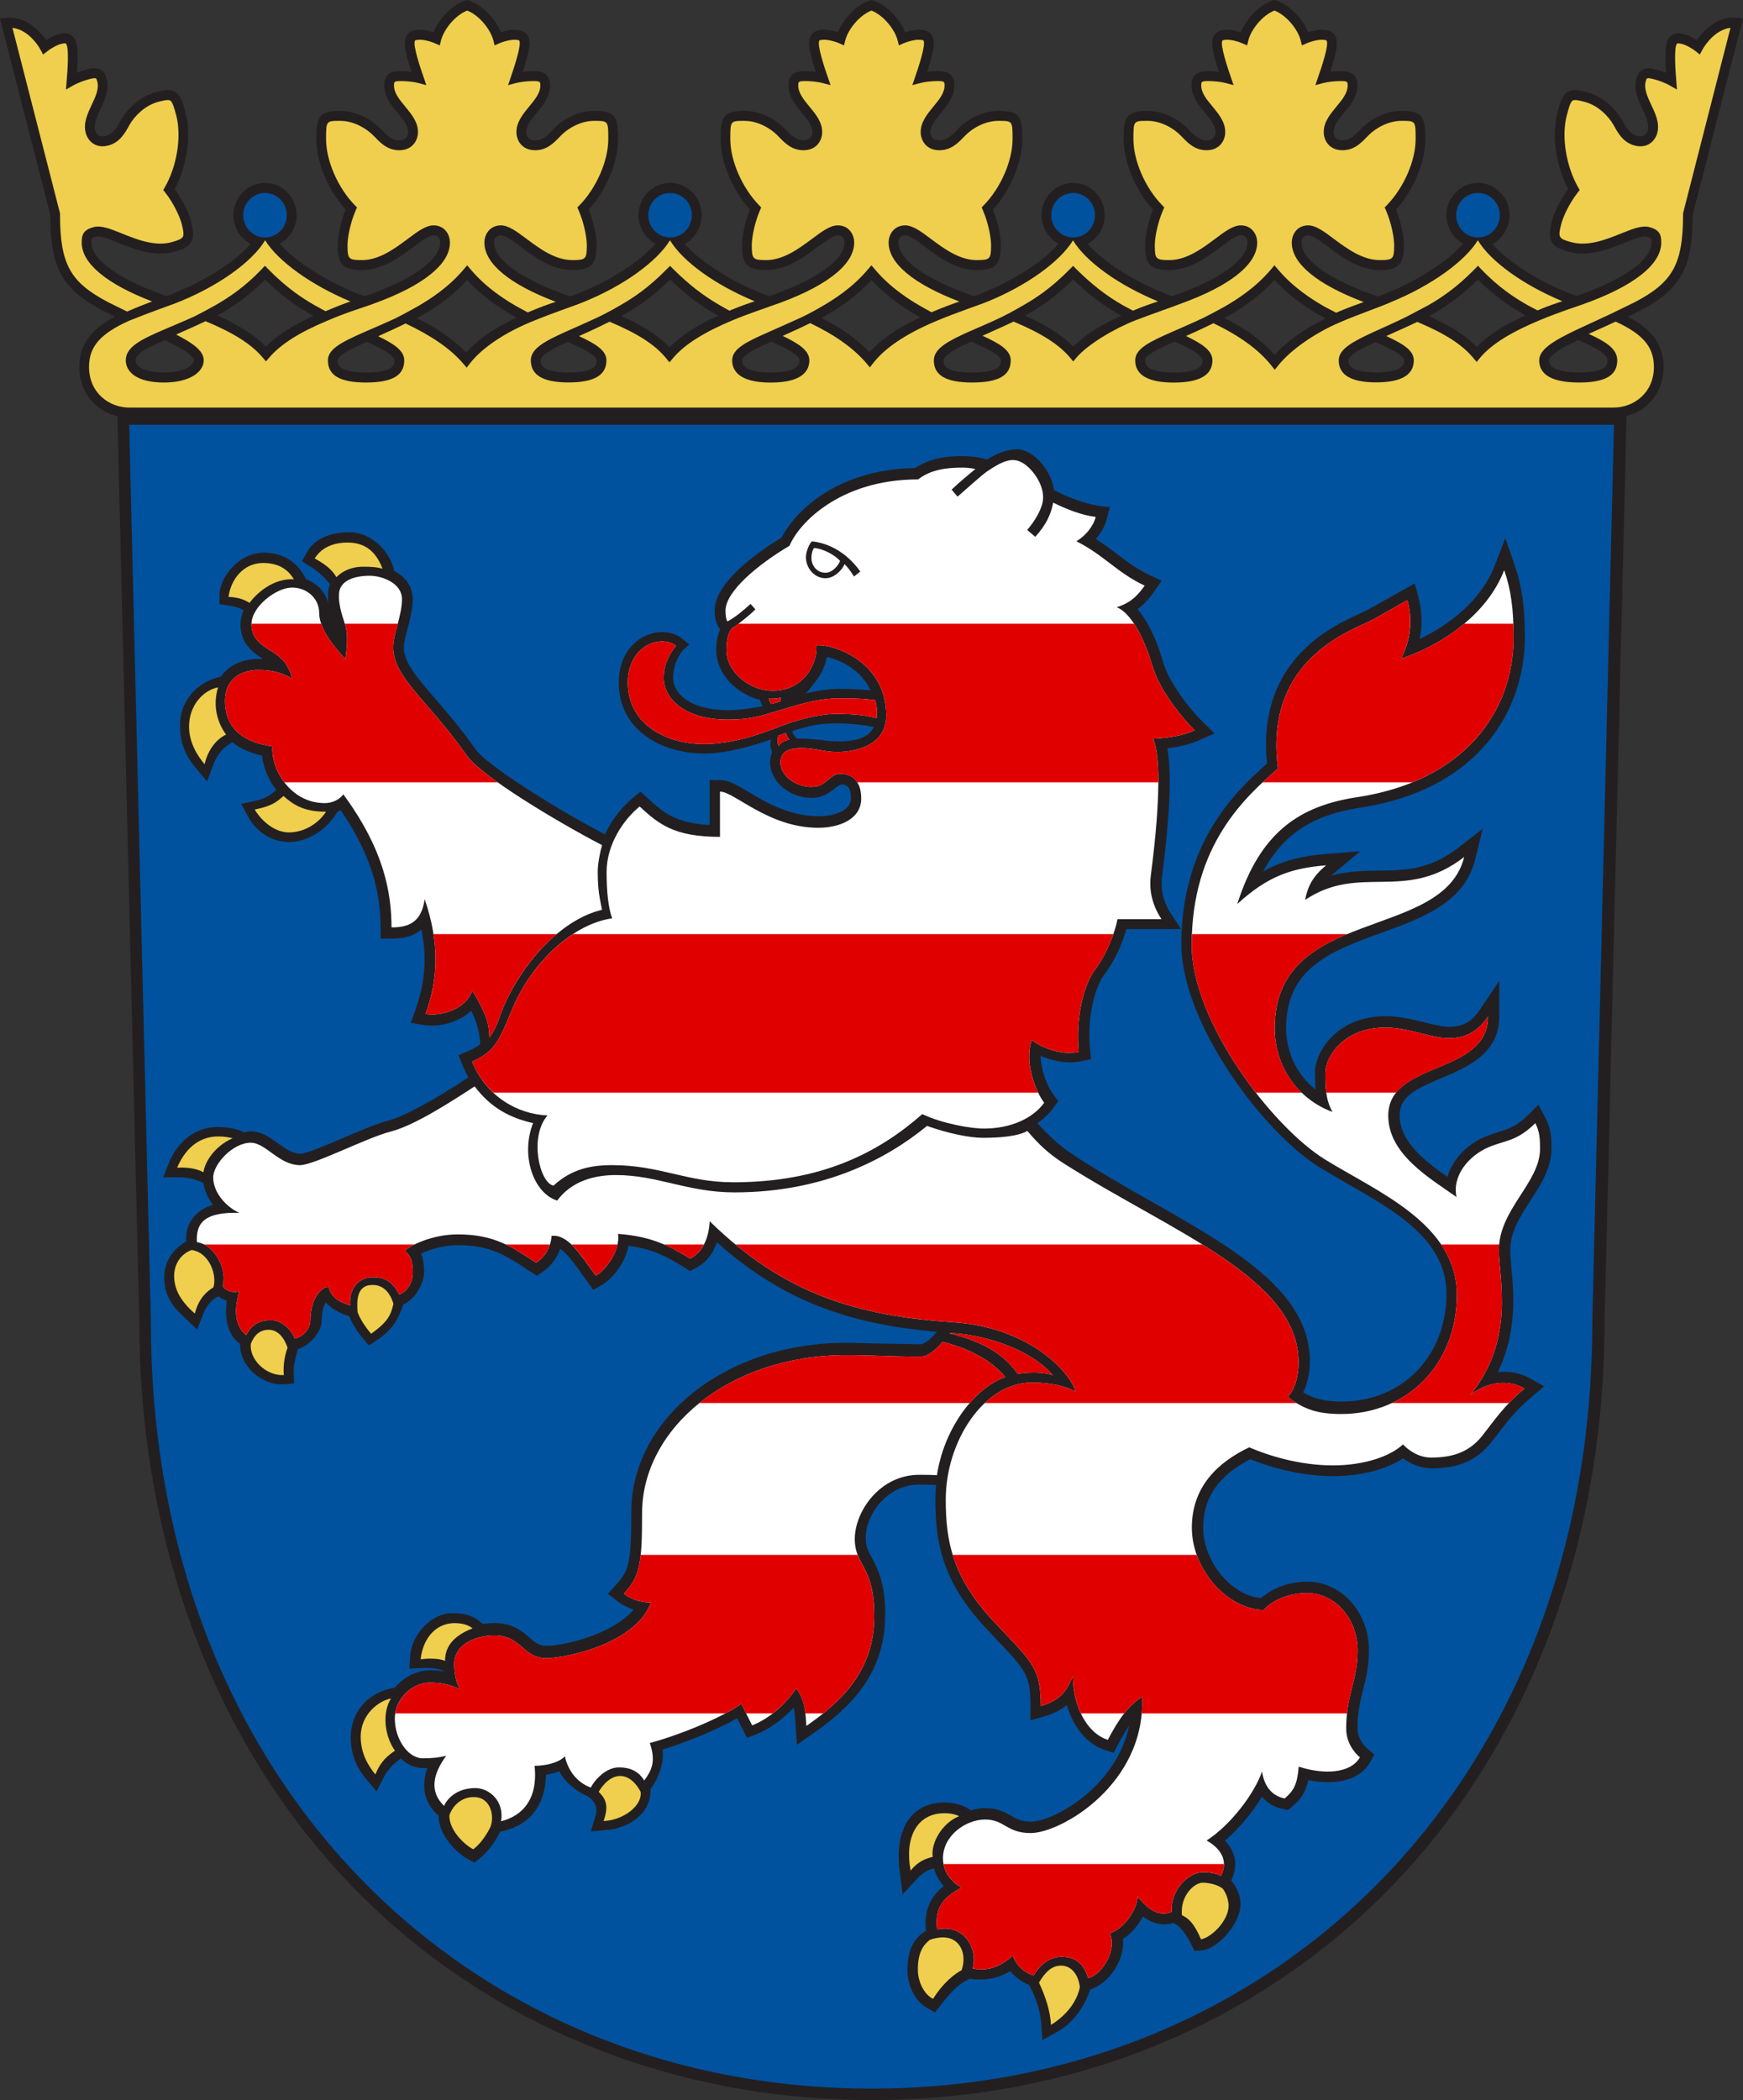 <?xml version="1.0" encoding="iso-8859-1"?>
<!DOCTYPE svg PUBLIC "-//W3C//DTD SVG 1.0//EN"    "http://www.w3.org/TR/2001/REC-SVG-20010904/DTD/svg10.dtd">
<svg  xmlns="http://www.w3.org/2000/svg"
	 width="428.48" height="516.076" viewBox="0 0 428.48 516.076"
	 overflow="visible" enable-background="new 0 0 428.48 516.076" xml:space="preserve">
	<rect x="0" y="0" width="428.48" height="516.076" fill="#333333" stroke="none"/>
	<g id="Ebene_1">
		<g>
			<path fill="#231F20" d="M40.54,83.561c2.253,1.083,7.137,3.535,7.137,4.999
				c0,0.935-1.842,2.975-7.403,2.975c-4.808,0-6.963-1.486-6.963-2.975
				C33.311,86.897,36.536,85.305,40.54,83.561 M54.098,77.158
				c3.171-1.819,6.937-4.302,11.055-8.43c4.356,4.268,8.02,6.694,11.041,8.43
				c0,0,0.382,0.21,0.864,0.484c-5.274,2.39-8.985,4.794-11.672,7.534
				c-2.71-2.779-6.505-5.214-11.948-7.666
				C53.642,77.396,54.098,77.158,54.098,77.158z M90.183,84
				c2.638,1.204,6.803,3.193,6.803,4.559c0,0.887,0,2.989-6.993,2.989
				c-6.98,0-6.98-2.102-6.98-2.989C83.013,87.225,87.149,85.335,90.183,84z
				 M103.79,77.451c2.992-1.71,7.242-4.469,11.054-8.65
				c3.808,4.181,8.077,6.94,11.041,8.65c0,0,0.492,0.274,1.098,0.605
				c-5.603,2.65-9.589,5.429-12.375,8.583c-2.893-3.028-6.965-5.866-12.137-8.466
				C103.085,77.84,103.79,77.451,103.79,77.451z M139.516,84
				c3.035,1.335,7.173,3.224,7.173,4.559c0,0.812,0,2.975-6.895,2.975
				c-6.887,0-6.887-2.164-6.887-2.975C132.907,87.096,136.822,85.232,139.516,84z
				 M153.679,77.158c3.025-1.735,6.703-4.162,11.071-8.447
				c3.708,3.577,7.068,6.16,11.021,8.447c0,0,0.355,0.179,0.778,0.417
				c-5.439,2.474-9.234,4.937-11.945,7.777c-2.642-2.807-6.41-5.253-11.845-7.696
				C153.123,77.451,153.679,77.158,153.679,77.158z M189.677,83.953
				c2.796,1.279,6.905,3.23,6.905,4.607c0,2.479-3.872,2.989-7.101,2.989
				c-3.239,0-7.078-0.509-7.078-2.989C182.403,87.21,186.433,85.366,189.677,83.953z
				 M203.179,77.451c2.978-1.71,7.248-4.469,11.058-8.65
				c3.809,4.17,8.075,6.94,11.036,8.65c0,0,0.431,0.229,0.968,0.515
				c-5.642,2.665-9.688,5.46-12.489,8.598c-2.919-3.092-6.864-5.911-11.802-8.452
				C202.526,77.818,203.179,77.451,203.179,77.451z M238.745,83.941
				c3.247,1.425,7.327,3.269,7.327,4.618c0,0.985,0,2.989-7.047,2.989
				s-7.047-2.004-7.047-2.989C231.979,87.082,235.991,85.19,238.745,83.941z
				 M252.767,77.158c3.018-1.735,6.678-4.162,11.05-8.447
				c3.717,3.577,7.069,6.16,11.061,8.447c0,0,0.481,0.269,0.772,0.417
				c-5.362,2.418-9.118,4.847-11.8,7.615c-2.67-2.768-6.437-5.186-11.86-7.615
				C252.274,77.426,252.767,77.158,252.767,77.158z M288.758,83.953
				c2.799,1.279,6.891,3.23,6.891,4.607c0,1.987-2.396,2.989-7.08,2.989
				c-4.708,0-7.098-1.002-7.098-2.989C281.471,87.21,285.522,85.366,288.758,83.953z
				 M302.265,77.451c2.973-1.71,7.227-4.469,11.038-8.65
				c3.812,4.181,8.077,6.94,11.055,8.65c0,0,0.684,0.375,1.473,0.804
				c-5.391,2.726-9.561,5.729-12.46,8.928c-2.961-3.331-7.098-6.361-12.354-9.071
				C301.588,77.818,302.265,77.451,302.265,77.451z M338.139,84.076
				c2.983,1.304,7.002,3.148,7.002,4.483c0,0.742,0,2.964-6.834,2.964
				c-6.823,0-6.823-2.222-6.823-2.964C331.483,87.21,335.559,85.263,338.139,84.076z
				 M352.267,77.158c3.028-1.735,6.688-4.162,11.061-8.43
				c4.131,4.128,7.903,6.61,11.061,8.43c0,0,0.269,0.143,0.66,0.353
				c-5.519,2.468-9.331,4.939-12.046,7.752c-2.636-2.751-6.358-5.164-11.698-7.571
				C351.685,77.468,352.267,77.158,352.267,77.158z M387.944,83.561
				c3.997,1.744,7.221,3.336,7.221,4.999c0,0.887,0,2.975-6.963,2.975
				c-3.387,0-7.423-0.509-7.423-2.975C380.779,87.096,385.683,84.644,387.944,83.561z
				 M426.941,4.369c-4.019-0.437-7.618,2.264-9.807,5.469
				c-1.08-0.671-2.154-1.172-2.865-1.357c-0.885-0.235-2.368-0.632-3.516,0.347
				c-0.951,0.812-1.36,2.214-1.36,5.267c0,1.027,0.056,2.334,0.151,3.784
				c-0.84-0.324-1.707-0.613-2.401-0.789c-1.137-0.313-2.463-0.548-3.471,0.07
				c-0.906,0.543-1.226,1.461-1.449,2.287c-0.672,2.642,0.492,5.141,1.533,7.355
				c0.885,1.886,1.702,3.678,1.338,5.211c-0.123,0.462-0.644,1.906-2.631,1.382
				c-1.791-0.493-2.631-1.956-3.504-3.515l-0.285-0.518
				c-1.411-2.407-4.456-5.628-8.475-6.689c-1.998-0.523-3.521-0.859-4.791-0.087
				c-1.366,0.82-1.92,2.623-2.604,5.276c-0.392,1.598-0.599,3.367-0.599,5.197
				c0,4.489,1.209,9.415,3.313,13.409c-2.099,2.866-3.56,6.048-4.03,7.938
				c-0.313,1.22-0.481,2.225-0.481,3.067c0,2.415,1.36,3.526,4.735,4.43
				c4.864,1.29,9.718-0.664,13.647-2.239c2.25-0.918,4.394-1.772,5.457-1.486
				c1.147,0.294,1.147,0.294,1.147,1.455c0,4.24-6.901,9.116-18.421,13.109
				c-8.827-3.21-16.759-8.226-20.699-12.807c2.508-1.321,4.203-3.983,4.203-7.062
				c0-4.369-3.459-7.92-7.752-7.92c-4.288,0-7.758,3.552-7.758,7.92
				c0,3.051,1.668,5.693,4.125,7.014c-4.059,4.646-12.113,9.731-20.979,12.986
				c-11.743-4.021-18.768-8.956-18.768-13.241c0-0.419,0.117-1.805,1.634-1.805
				c1.104,0,2.973,1.386,4.932,2.855c3.393,2.524,7.602,5.684,12.634,5.684
				c4.696,0,5.967-1.332,5.967-6.16c0-1.934-0.616-5.396-1.903-8.692
				c4.254-4.702,7.182-11.679,7.182-17.33c0-5.536-0.683-6.941-5.86-6.941
				c-4.171,0-7.904,2.323-9.852,4.296l-0.381,0.431
				c-1.254,1.273-2.418,2.505-4.276,2.505c-2.043,0-2.205-1.548-2.205-2.032
				c0-1.578,1.242-3.095,2.568-4.696c1.562-1.867,3.309-3.997,3.309-6.72
				c0-3.112-2.021-3.552-4.17-3.552c-0.723,0-1.635,0.042-2.514,0.16
				c1.08-3.373,1.623-5.564,1.623-7.011c0-0.896-0.207-1.545-0.543-2.06
				c-0.884-1.248-2.435-1.248-3.353-1.248c-0.705,0-1.92,0.207-3.157,0.599
				c-1.287-3.118-4.338-6.633-7.864-7.792L313.303,0l-0.414,0.123
				c-3.516,1.159-6.571,4.674-7.858,7.792c-1.237-0.392-2.44-0.599-3.146-0.599
				c-0.94,0-2.463,0-3.353,1.248c-0.342,0.515-0.537,1.165-0.537,2.06
				c0,1.447,0.526,3.638,1.612,7.011c-0.896-0.118-1.786-0.16-2.503-0.16
				c-2.154,0-4.17,0.439-4.17,3.552c0,2.723,1.747,4.853,3.297,6.72
				c1.327,1.601,2.563,3.118,2.563,4.696c0,0.484-0.162,2.032-2.193,2.032
				c-1.854,0-3.04-1.231-4.26-2.505L291.938,31.539
				c-1.948-1.973-5.687-4.296-9.852-4.296c-5.172,0-5.866,1.405-5.866,6.941
				c0,5.65,2.938,12.627,7.204,17.33c-1.304,3.297-1.926,6.759-1.926,8.692
				c0,4.828,1.282,6.16,5.973,6.16c5.026,0,9.253-3.16,12.639-5.684
				c1.965-1.469,3.829-2.855,4.921-2.855c1.527,0,1.634,1.386,1.634,1.805
				c0,4.254-6.918,9.144-18.511,13.154c-8.704-3.168-16.78-8.271-20.771-12.866
				c2.49-1.324,4.192-3.983,4.192-7.047c0-4.369-3.477-7.92-7.758-7.92
				c-4.276,0-7.77,3.552-7.77,7.92c0,3.051,1.69,5.693,4.17,7.03
				c-4.035,4.674-12.023,9.714-20.789,12.883
				c-11.631-4-18.566-8.9-18.566-13.154c0-0.419,0.118-1.805,1.657-1.805
				c1.086,0,2.949,1.386,4.909,2.855c3.392,2.524,7.612,5.684,12.639,5.684
				c4.707,0,5.983-1.332,5.983-6.16c0-1.934-0.615-5.396-1.931-8.692
				c4.26-4.702,7.209-11.679,7.209-17.33c0-5.536-0.688-6.941-5.86-6.941
				c-4.17,0-7.903,2.323-9.857,4.296l-0.397,0.431
				c-1.236,1.273-2.418,2.505-4.281,2.505c-2.038,0-2.194-1.548-2.194-2.032
				c0-1.578,1.259-3.095,2.574-4.696c1.54-1.867,3.303-3.997,3.303-6.72
				c0-3.112-2.01-3.552-4.17-3.552c-0.728,0-1.612,0.042-2.502,0.16
				c1.074-3.373,1.612-5.564,1.612-7.011c0-0.896-0.196-1.545-0.577-2.06
				c-0.845-1.248-2.401-1.248-3.308-1.248c-0.705,0-1.92,0.207-3.151,0.599
				c-1.287-3.118-4.338-6.633-7.888-7.792L214.237,0l-0.417,0.123
				c-3.53,1.159-6.562,4.674-7.882,7.792c-1.231-0.392-2.422-0.599-3.151-0.599
				c-0.91,0-2.45,0-3.313,1.248c-0.352,0.515-0.574,1.165-0.574,2.06
				c0,1.447,0.544,3.638,1.645,7.011c-0.91-0.118-1.808-0.16-2.509-0.16
				c-2.184,0-4.196,0.439-4.196,3.552c0,2.723,1.76,4.853,3.304,6.72
				c1.321,1.601,2.594,3.118,2.594,4.696c0,0.484-0.176,2.032-2.209,2.032
				c-1.871,0-3.041-1.231-4.276-2.505l-0.392-0.431
				c-1.953-1.973-5.701-4.296-9.84-4.296c-5.171,0-5.876,1.405-5.876,6.941
				c0,5.65,2.935,12.627,7.197,17.33c-1.289,3.297-1.92,6.759-1.92,8.692
				c0,4.828,1.292,6.16,5.967,6.16c5.028,0,9.257-3.16,12.657-5.684
				c1.959-1.469,3.823-2.855,4.924-2.855c1.51,0,1.627,1.386,1.627,1.805
				c0,4.254-6.92,9.144-18.521,13.154c-8.707-3.168-16.772-8.271-20.773-12.866
				c2.474-1.324,4.191-3.983,4.191-7.047c0-4.369-3.489-7.92-7.754-7.92
				c-4.286,0-7.772,3.552-7.772,7.92c0,3.051,1.696,5.693,4.174,7.03
				c-4.075,4.696-12.124,9.773-20.947,12.938
				c-11.718-3.999-18.72-8.925-18.72-13.21c0-0.419,0.127-1.805,1.655-1.805
				c1.084,0,2.943,1.386,4.906,2.855c3.389,2.524,7.612,5.684,12.64,5.684
				c4.709,0,5.984-1.332,5.984-6.16c0-1.934-0.63-5.396-1.92-8.692
				c4.25-4.702,7.197-11.679,7.197-17.33c0-5.536-0.706-6.941-5.883-6.941
				c-4.148,0-7.899,2.323-9.839,4.296l-0.391,0.431
				c-1.246,1.273-2.403,2.505-4.268,2.505c-2.051,0-2.2-1.548-2.2-2.032
				c0-1.578,1.246-3.095,2.565-4.696c1.561-1.867,3.303-3.997,3.303-6.72
				c0-3.112-2.01-3.552-4.176-3.552c-0.708,0-1.619,0.042-2.511,0.16
				c1.082-3.373,1.629-5.564,1.629-7.011c0-0.896-0.193-1.545-0.571-2.06
				c-0.852-1.248-2.394-1.248-3.315-1.248c-0.701,0-1.923,0.207-3.151,0.599
				c-1.303-3.118-4.339-6.633-7.887-7.792L114.844,0l-0.417,0.123
				c-3.517,1.159-6.563,4.674-7.869,7.792c-1.231-0.392-2.436-0.599-3.137-0.599
				c-0.935,0-2.461,0-3.345,1.248c-0.362,0.515-0.554,1.165-0.554,2.06
				c0,1.447,0.528,3.638,1.627,7.011c-0.898-0.118-1.805-0.16-2.507-0.16
				c-2.183,0-4.194,0.439-4.194,3.552c0,2.723,1.756,4.853,3.312,6.72
				c1.321,1.601,2.584,3.118,2.584,4.696c0,0.484-0.18,2.032-2.212,2.032
				c-1.866,0-3.042-1.231-4.271-2.505l-0.399-0.431
				c-1.934-1.973-5.683-4.296-9.837-4.296c-5.172,0-5.862,1.405-5.862,6.941
				c0,5.65,2.936,12.627,7.183,17.33c-1.29,3.297-1.924,6.759-1.924,8.692
				c0,4.828,1.294,6.16,5.986,6.16c5.026,0,9.239-3.16,12.638-5.684
				c1.962-1.469,3.824-2.855,4.926-2.855c1.511,0,1.627,1.386,1.627,1.805
				c0,4.266-6.951,9.169-18.592,13.179c-8.809-3.255-16.804-8.312-20.846-12.924
				c2.461-1.338,4.147-3.963,4.147-7.014c0-4.369-3.493-7.92-7.768-7.92
				c-4.268,0-7.757,3.552-7.757,7.92c0,3.079,1.711,5.74,4.222,7.062
				c-3.943,4.581-11.88,9.597-20.703,12.807
				c-11.536-3.994-18.414-8.869-18.414-13.109c0-1.161,0-1.161,1.143-1.455
				c1.057-0.286,3.196,0.568,5.466,1.486c3.904,1.575,8.771,3.529,13.64,2.239
				c2.081-0.562,3.52-1.156,4.264-2.455c0.339-0.59,0.483-1.245,0.483-1.99
				c0-0.856-0.185-1.864-0.497-3.053c-0.47-1.873-1.948-5.071-4.018-7.938
				c2.098-3.994,3.287-8.919,3.287-13.409c0-1.83-0.192-3.599-0.604-5.197
				c-0.671-2.653-1.216-4.456-2.594-5.276c-1.258-0.772-2.769-0.437-4.793,0.087
				c-4.019,1.061-7.071,4.282-8.445,6.689l-0.307,0.518
				c-0.869,1.559-1.703,3.022-3.493,3.515c-1.975,0.523-2.506-0.92-2.621-1.382
				c-0.396-1.534,0.423-3.325,1.315-5.211c1.027-2.214,2.203-4.713,1.524-7.355
				c-0.204-0.826-0.543-1.744-1.417-2.287c-1.042-0.618-2.353-0.383-3.505-0.07
				c-0.688,0.176-1.527,0.465-2.376,0.789c0.089-1.45,0.158-2.756,0.158-3.784
				c0-3.053-0.423-4.456-1.359-5.267c-1.162-0.979-2.656-0.582-3.535-0.347
				c-0.701,0.185-1.786,0.686-2.87,1.357c-2.159-3.205-5.798-5.905-9.801-5.469
				L0,4.54c0,0,12.272,47.931,12.345,48.219c0.029,13.224,2.914,18.374,13.338,23.792
				c0,0,1.281,0.63,2.569,1.268c-4.653,2.458-8.768,5.97-8.768,12.342
				c0,6.076,3.883,10.865,9.381,12.122c0.764,30.948,5.371,222.03,5.371,222.052
				c0,54.863,18.544,104.243,52.194,139.079
				c32.826,33.948,78.244,52.663,127.922,52.663c49.659,0,95.087-18.715,127.905-52.663
				c33.658-34.836,52.208-84.216,52.208-139.11c0,0,4.926-203.113,5.379-222.097
				c5.385-1.327,9.129-6.059,9.129-12.046c0-6.373-4.108-9.885-8.748-12.342
				c1.271-0.638,2.563-1.268,2.563-1.268c10.434-5.418,13.305-10.568,13.338-23.792
				c0.079-0.288,12.354-48.219,12.354-48.219L426.941,4.369z"/>
			<path fill="#00529F" d="M331.053,290.786l-6.555-3.84
				c-13.726-8.447-34.105-35.337-34.105-55.115c0-1.189,0.051-2.371,0.106-3.513
				c-0.459,0-10.977,0-13.585,0c-0.985,3.398-2.731,7.607-5.475,11.237
				c-1.601,2.113-3.649,7.545-3.649,14.724c0,1.159,0.067,2.348,0.18,3.591
				l0.224,2.388l-2.317,0.523c-3.348,0.735-7.02,0-10.064-1.313
				c0.073,3.672,1.764,7.711,3.112,9.477l1.231,1.632l-1.203,1.677
				c-1.041,1.438-2.391,2.709-3.94,3.767c2.883,3.166,5.681,5.685,8.223,7.381
				c6.476,4.273,13.395,8.233,20.1,12.034
				c19.877,11.298,38.667,21.992,38.667,39.006c0,3.006-0.588,5.605-1.662,7.716
				c2.687,1.601,5.391,2.267,9.465,2.267c14.929,0,25.776-11.15,25.776-26.512
				C355.58,304.769,343.115,297.671,331.053,290.786"/>
			<path fill="#00529F" d="M214.028,169.638c-0.603-1.318-1.843-3.04-2.958-4.083
				c-2.495-2.359-5.574-3.619-7.801-4.114c-0.396,2.083-1.363,4.397-3.079,6.396
				c-0.837,1.004-1.482,2.068-2.157,2.566c2.655-0.633,5.543-1.114,8.547-1.114
				C209.078,169.288,211.757,169.425,214.028,169.638"/>
			<path fill="#00529F" d="M371.533,311.429c0.218,2.304,0.476,5.044,0.476,8.094
				c0,5.271-0.778,11.431-3.784,17.649c2.771-0.269,5.524,0.212,7.948,1.584
				l3.42,1.937l-3.039,2.55c-3.868,3.255-5.989,6.028-8.229,8.97l-1.763,2.259
				c-3.493,4.402-8.027,6.369-14.593,6.369c-2.451,0-4.887-0.887-7.059-2.468
				c-4.097,2.739-10.383,4.374-17.167,4.374c-8.844,0-16.568-2.611-20.38-4.153
				c-7.77,3.972-11.581,9.454-11.581,16.728c0,8.5,6.918,16.778,14.234,17.389
				c2.804-2.488,6.963-4.033,11.362-4.033c8.362,0,15.146,7.534,15.146,16.815
				c0,4.055-0.733,6.969-1.444,9.798c-0.699,2.812-1.359,5.485-1.359,9.384
				c0,2.682,1.673,4.397,2.418,5.041l1.729,1.48l-1.142,1.987
				c-2.424,4.184-8.195,5.695-15.13,4.265c-0.588,2.852-1.735,4.674-3.991,6.552
				l-0.979,0.814l-1.243-0.263c-2.099-0.412-3.845-1.461-5.149-3.025
				c-2.261,3.736-5.491,7.732-9.102,10.77c1.567,1.671,2.524,3.635,2.524,5.703
				c0,1.431-0.369,2.911-0.996,4.123c1.512,1.816,2.289,3.747,2.289,5.805
				c0,4.934-5.737,11.08-9.493,11.368l-1.841,0.134l-0.745-1.592
				c-1.662-3.342-3.218-4.747-4.405-5.304c-1.931,0.657-4.617,0.585-7.506-1.559
				c-1.142,2.205-2.91,4.251-4.959,5.541c0.045,0.282,0.106,0.585,0.106,0.896
				c0,1.777-0.504,3.681-1.473,5.527c-1.394,2.628-3.649,4.926-6.621,5.995
				c-1.439,4.134-4.064,8.136-8.139,10.411l-3.605,1.998l-0.318-4.184
				c-0.18-2.398-0.969-5.735-2.956-9.354c-1.752-0.678-3.526-2.035-4.662-3.417
				c-2.961,1.794-6.214,2.44-9.913,1.863c-2.016,0.807-4.204,2.637-7.153,6.482
				l-1.389,1.813l-1.981-1.108c-2.854-1.601-4.83-5.413-4.83-9.272
				c0-4.425,1.265-7.771,4.612-9.717c-0.073-0.456-0.157-1.441-0.157-1.716
				c0-3.828,1.433-6.804,4.467-9.23c-1.125-1.301-1.953-2.762-2.379-4.346
				c-1.506,0.336-2.793,1.077-3.868,2.23l-3.851,4.15l-0.717-5.676
				c-0.756-5.802,0.207-10.453,2.766-13.437c1.97-2.287,4.797-3.468,8.166-3.468
				c3.303,0,5.278,0.979,6.532,1.937c1.209-0.375,2.452-0.562,3.667-0.562
				c2.949,0,4.769,1.044,6.235,1.873c1.41,0.806,2.508,1.455,4.959,1.455
				c3.067,0,10.462-3.018,16.552-9.53c2.933-3.123,6.202-7.83,7.528-14.038
				c-0.873,1.288-1.785,2.763-2.765,4.674l-1.042,1.977l-2.093-0.675
				c-4.434-1.391-7.798-5.544-9.415-11.055c-1.366,1.116-3.112,2.062-5.559,2.793
				l-3.397,0.966v-3.603c0-7.476-1.203-8.743-7.897-15.812l-3.106-3.316
				c-10.316-11.055-12.371-20.288-12.371-31.608c0-1.14,0.062-2.329,0.18-3.521
				c-1.539-0.053-2.928-0.089-4.092-0.089c-8.178,0-13.21,7.601-13.21,13.056
				c0,2.136,0.613,3.274,1.541,4.977c1.437,2.742,3.256,6.132,3.256,13.959
				c0,14.839-9.019,23.123-17.842,29.264l-3.875,2.701l-0.313-4.906
				c-0.115-1.632-0.2-3.006-0.468-4.246c-2.681,2.892-5.992,5.32-9.247,6.58
				l-2.225,0.87c0,0-1.762-3.487-2.435-4.836
				c-5.739,3.311-13.481,6.216-18.35,7.708c0.046,0.383,0.108,0.795,0.108,1.191
				c0,3.675-1.879,6.955-3.051,8.578l0.017,0.277c0,5.757-5.397,9.264-10.737,9.72
				L145.25,450.055l1.158-3.851c0.933-3.043-1.759-4.68-1.759-4.68
				c-2.788-1.198-5.793-3.496-7.155-6.235c-1.054,0.383-2.17,0.674-3.284,0.836
				c-0.074,4.708-1.657,7.72-3.122,9.496c-1.923,2.337-4.923,3.949-8.105,4.456
				c-1.296,2.597-2.803,4.738-4.958,6.526l-1.38,1.14l-1.564-0.835
				c-3.056-1.653-7.089-6.03-7.233-10.198l-0.023-0.557
				c-1.482-1.089-2.702-2.964-3.203-4.806c-0.232-0.809-0.336-1.693-0.336-2.605
				c0-1.377,0.266-2.838,0.751-4.279c-0.341,0-0.677,0.02-1.059,0.02
				c-2.078,0-3.938-0.898-5.439-2.328c-1.564,1.077-3.179,2.577-4.148,4.483
				l-1.819,3.597l-2.578-3.073c-1.744-2.094-3.756-5.13-3.756-10.308
				c0-6.292,4.399-11.131,10.835-12.118c2.214-2.67,5.486-4.274,8.562-4.274
				c1.245,0,2.391,0.102,3.504,0.283c-0.016-0.028-0.016-0.081-0.016-0.12
				c-1.507-0.607-3.34-0.84-5.492-0.717l-3.01,0.171l0.192-3.064
				c0.323-4.979,4.868-10.585,10.481-10.585c3.788,0,5.632,1.03,7.404,2.676
				c0.938-0.174,1.892-0.252,2.859-0.252c4.461,0,6.742,1.981,8.593,3.568
				c1.466,1.268,2.342,2.031,4.271,2.031c3.908,0,16.167-2.709,21.34-8.908
				c-1.482-0.484-2.874-1.178-3.999-2.076l-2.305-1.813l1.965-2.188
				c3.157-3.477,3.773-5.242,3.773-17.929c0-11.069,5.419-21.491,15.257-29.355
				c9.889-7.851,23.212-12.203,37.528-12.203l8.882,0.193l9.482,0.168
				c0.185,0,1.483-0.112,3.985-3.056c-19.756-1.735-36.914-6.631-54.07-21.981
				c-1.039,2.933-2.859,5.142-5.337,6.378l-1.315,0.646l-1.235-0.783
				c-4.176-2.605-7.77-4.579-13.837-5.396c-0.854,4.204-4.018,8.187-6.657,9.676
				l-2.054,1.139l-2.596-3.63c-1.966-2.737-3.84-5.359-5.528-6.448
				c-0.776,2.236-2.213,4.192-4.247,5.614l-1.468,1.019l-2.555-1.671
				C124.228,308.457,120.473,306,112.585,306c-3.709,0-7.082,1.116-9.105,2.076
				c0.526,1.206,0.736,2.527,0.781,4.131c0.008,0.067,0.008,0.14,0.008,0.201
				c0,2.71-1.584,5.265-2.957,6.639c-0.486,0.498-1.511,1.243-2.161,1.525
				c-0.875,2.58-2.138,5.899-6.504,8.771l-1.951,1.29l-1.513-1.785
				c-1.641-1.968-2.608-3.7-3.371-5.452c-1.787-0.445-4.283-1.696-5.734-3.319
				c-0.509,0.912-0.982,2.301-0.982,4.226c0,3.196-2.93,6.25-5.88,7.266
				c-0.735,2.41-1.082,4.419-1.024,5.757l0.13,2.659l-2.603,0.182
				c-2.512,0.171-5.194-0.825-7.335-2.729c-1.998-1.786-3.208-4.137-3.355-6.42
				l-0.014-0.765c-2.243-1.567-3.437-4.341-3.437-8.065
				c0-0.789,0.064-1.635,0.163-2.553c-0.423-0.14-0.859-0.302-1.288-0.531
				c-0.207-0.146-0.455-0.325-0.733-0.546c-1.671,0.775-2.949,2.258-3.812,4.494
				l-1.423,3.672l-3.077-2.896c-2.008-1.872-5.042-4.704-5.042-9.846
				c0-3.787,1.948-6.927,5.424-8.908c-0.02-0.255-0.031-0.479-0.031-0.73
				c0-1.573,0.397-3.244,1.466-4.752c1.159-1.677,2.902-2.824,5.128-3.507
				c-1.184-1.576-2.064-3.393-2.37-5.391c-1.808-0.904-3.787-1.377-5.897-1.377
				h-3.985l1.522-3.75c1.584-3.96,5.602-8.598,11.668-8.598
				c1.237,0,3.961,0,6.688,1.271c0.586-0.123,1.189-0.213,1.773-0.213
				c2.55,0,4.589,1.5,6.552,2.922c1.851,1.329,3.61,2.589,5.605,2.589
				c1.328,0,6.773-2.326,10.378-3.868c4.121-1.749,8.359-3.576,11.218-4.31
				c3.678-0.935,10.76-4.761,19.646-10.599c-0.53-0.927-1-1.903-1.423-2.934
				l-1.027-2.505l2.45-1.052c1.205-0.512,2.14-1.05,2.901-1.643
				c-0.074-2.183-0.602-5.018-2.197-8.25c-3.051,2.835-7.772,4.134-11.671,3.504
				l-3.196-0.523l1.1-3.112c1.52-4.218,2.29-8.304,2.29-12.51
				c0-2.385-0.27-4.811-0.77-7.322c-2.562,2.206-5.848,2.228-7.341,2.228
				c-0.018,0-2.681,0-2.681,0l-0.017-2.712c-0.077-7.372-1.395-16.546-9.798-28.804
				c-0.26,0.128-0.551,0.254-0.831,0.372c-2.555,4.369-7.288,7.431-11.784,7.431
				c-4.99,0-8.494-3.171-10.109-6.141l-1.774-3.274l3.592-0.722
				c2.201-0.448,3.841-1.522,5.046-2.684c-1.963-2.508-3.168-5.528-3.493-8.424
				c-2.986-0.641-5.424-1.777-7.298-3.319c-2.156,1.187-3.709,3.006-4.619,5.396
				l-1.6,4.271l-2.917-3.482c-1.745-2.082-3.733-5.13-3.733-10.296
				c0-5.93,4.072-10.705,10.053-11.964c2.026-2.967,5.577-4.352,9.106-4.352
				c0.458,0,0.849,0.028,1.292,0.053c-2.494-1.601-5.589-3.854-5.589-8.567
				c0-1.204,0.284-2.374,0.768-3.481c-1.047-0.56-2.249-0.946-3.626-1.131
				l-2.305-0.341v-2.421c0.094-4.128,4.709-10.249,10.944-10.249
				c4.645,0,8.34,2.351,10.292,6.482c1.212,0.47,2.326,1.159,3.268,2.06
				c1.115,1.106,1.891,2.488,2.287,3.994c-0.074-0.599-0.118-1.218-0.118-1.864
				c0-0.227,0-0.464,0.014-0.694c0.046-0.772,0.193-1.517,0.47-2.191
				c-1.013-1.335-2.505-2.925-4.692-4.276l-2.184-1.369l1.263-2.292
				c1.698-3.079,5.467-4.864,10.364-4.864c5.509,0,10.054,4.774,11.084,9.516
				c2.519,1.366,4.514,3.655,4.514,6.952c0,2.508-0.674,5.041-1.272,7.28
				c-0.448,1.685-0.869,3.277-0.898,4.408c-0.056,3.762,2.995,7.288,7.581,12.617
				c2.845,3.269,6.363,7.366,10.058,12.6c2.669,3.798,19.516,14.503,31.785,20.87
				c1.819-3.882,4.531-7.061,6.997-9.068l1.773-1.427l1.669,1.545
				c3.868,3.565,6.847,6.185,15.311,6.655c0-3.146,0-11.041,0-11.041h2.649
				c1.984,0,4.006,1.198,6.822,2.863c4.264,2.561,10.115,6.028,17.326,6.028
				c2.951,0,7.92-0.935,7.92-4.464c0-2.983-1.303-3.342-2.288-3.342
				c-1.215,0-3.223,3.3-7.344,3.3c-5.41,0-10.239-3.963-10.239-8.796
				c0-0.907,0.176-1.71,0.517-2.426c-0.487-1.212-0.57-2.035-0.277-3.146
				c-4.6,1.626-11.041,3.468-16.424,3.468c-10.116,0-21.01-5.466-21.01-17.458
				c0-8.066,5.501-12.401,10.662-12.401c1.903,0,3.634,0.571,4.882,1.592
				l1.789,1.469l-1.448,1.26c-1.782,2.191-2.526,4.657-2.526,6.963
				c0,3.817,4.223,7.915,13.491,7.915c2.299,0,5.539-0.375,8.505-0.991
				c-0.34-0.554-0.545-1.114-0.662-1.617c-0.441-0.062-0.869-0.177-1.264-0.303
				c-5.495-1.964-9.482-6.619-9.482-11.967c0-1.414,0.215-3.272,0.977-5.043
				c0,0-1.346-1.123-1.346-4.621c0-7.221,11.819-15.063,16.451-17.881
				c2.711-5.424,12.629-16.762,32.837-17.086
				c3.789-2.555,8.155-2.93,11.62-2.93c1.719,0,3.812,0.21,6.107,0.837
				c2.524-1.674,5.11-2.511,7.517-2.511c2.883,0,7.837,3.854,8.895,9.992
				c2.407,1.472,7.77,3.437,10.719,3.848l3.001,0.4l-0.778,2.98
				c-0.448,1.718-1.422,3.367-2.682,4.825c1.92,1.203,3.565,2.451,5.15,3.646
				c2.479,1.892,4.842,3.678,8.127,5.239l2.916,1.369l-1.869,2.689
				c-1.371,1.959-2.709,3.319-4.041,4.293c3.486,4.067,5.569,10.529,6.235,12.896
				c1.578,5.418,6.705,11.813,9.768,14.797l2.938,2.846l-3.717,1.635
				c-2.295,1.002-4.819,1.662-7.898,2.029c0.364,2.144,0.577,4.769,0.577,8.016
				c0,5.972-0.633,13.792-1.887,23.419c-0.072,0.616-0.106,1.204-0.106,1.755
				c0,3.205,1.137,5.679,2.184,7.285l2.748,4.201
				c1.181-22.549,13.445-34.276,20.968-40.912c-0.156-1.606-0.252-3.165-0.252-4.637
				c0-21.682,16.501-29.232,23.051-32.219l0.732-0.35
				c1.635-0.761,4.087-2.18,6.264-3.409l6.521-3.661l0.901,3.336
				c0.56,2.116,0.783,4.117,0.783,5.978c0,1.559-0.19,2.981-0.481,4.33
				c7.495-3.562,15.186-9.591,18.443-17.979l2.62-6.804l2.379,6.89
				c1.729,5.105,2.429,10.002,2.429,17.461c0,17.293-10.696,37.402-40.721,41.933
				c-11.408,1.747-18.713,6.49-23.638,15.645
				c5.004-2.824,9.772-3.843,15.393-4.299l8.469-0.674l-6.555,5.5
				c-0.207,0.159-0.324,0.333-0.531,0.481c4.086-1.125,7.959-1.187,11.76-1.237
				c6.37-0.084,12.387-0.16,19.406-5.581l6.057-4.685l-1.864,7.52
				c-2.603,10.638-13.036,14.416-23.101,18.06
				c-12.028,4.372-23.369,8.486-23.369,23.333c0,6.124,2.726,11.634,7.26,15.18
				c-0.123-1.438-0.162-2.832-0.162-4.224c0-4.811,5.104-13.823,17.441-13.823
				c3.313,0,6.565,0.806,9.443,1.517c2.272,0.551,4.41,1.094,6.09,1.094
				c3.33,0,5.491-1.192,7.478-4.097l4.848-7.209v8.754
				c0,9.171-7.864,12.479-14.178,15.133c-6.393,2.687-10.316,4.559-10.316,9.196
				c0,6.4,6.135,11.189,11.755,15.079c1.275-4.413,5.026-8.065,9.18-9.834
				l3.498-1.234c2.44-0.733,4.338-1.318,7.188-4.134l2.502-2.499l1.69,3.146
				c1.388,2.603,1.511,5.013,1.511,7.648c0,4.78-2.608,8.813-5.149,12.734
				c-2.553,3.952-4.971,7.711-4.971,12.136
				C371.27,308.295,371.393,309.758,371.533,311.429 M31.757,104.386l5.336,220.362
				c0,113.183,77.85,188.507,177.174,188.507c99.305,0,177.165-75.324,177.165-188.507
				l5.329-220.362H31.757z"/>
			<path fill="#00529F" d="M196.559,181.499c4.36,0,6.066,0.688,9.465,0.688
				c2.33,0,7.199-0.123,8.78-3.532c-2.926-0.593-6.129-0.896-9.554-0.896
				c-4.3,0-7.565,0.949-10.516,1.906c0.203,0.836,0.776,1.436,1.23,1.847
				C196.173,181.513,196.366,181.499,196.559,181.499"/>
			<path fill="#FFFFFF" d="M361.479,342.746c11.1-13.693,6.986-28.633,6.986-35.51
				c0-10.05,10.12-16.602,10.12-24.897c0-2.286-0.067-4.251-1.159-6.339
				c-4.618,4.576-7.416,4.173-11.52,5.931c-4.646,1.995-8.989,6.81-7.858,12.225
				c-6.526-4.609-16.775-10.492-16.775-19.982c0-13.616,24.511-9.857,24.511-24.338
				c-2.446,3.622-5.413,5.287-9.689,5.287c-4.248,0-9.885-2.611-15.51-2.611
				c-10.507,0-14.771,7.422-14.771,11.094c0,3.678,0.056,6.63,1.752,9.645
				c-7.882-2.869-14.201-10.489-14.201-20.61c0-30.083,41.427-21.211,46.576-42.042
				c-14.632,11.287-25.524,1.475-39.109,10.545c0.684-3.538,1.993-5.835,5.15-8.497
				c-8.525,0.688-14.347,2.662-21.825,9.51
				c5.671-17.858,15.505-24.145,29.477-26.257
				c26.156-3.949,38.443-20.873,38.443-39.249c0-6.891-0.588-11.576-2.301-16.546
				c-4.188,10.87-15.248,18.393-25.367,21.76c1.836-3.501,3.15-8.469,1.572-14.374
				c-2.104,1.063-7.098,4.162-10.002,5.497
				c-6.13,2.874-25.104,10.481-21.819,35.868
				c-7.858,6.888-21.208,18.662-21.208,43.318c0,18.877,19.775,44.735,32.812,52.781
				c13.048,8.047,32.376,15.824,32.376,33.282c0,16.972-12.142,29.249-28.452,29.249
				c-5.463,0-9.073-1.019-13.132-4.212c1.758-1.878,2.665-4.869,2.665-8.485
				c0-20.708-31.049-31.964-57.559-48.787c-3.516-2.22-6.112-4.518-9.102-8.08
				c-2.446,1.394-7.147,1.688-10.938,1.688c-3.302,0-8.469-1.068-13.735-2.922
				c-9.975,8.184-25.437,16.331-47.328,16.331c-11.528,0-18.917-4.257-29.139-4.257
				c-5.144,0-10.773,1.349-14.453,6.274c-5.92-1.878-9.017-11.231-5.92-19.045
				c-5.417-1.198-10.351-3.636-14.362-9.023
				c-5.936,3.876-14.82,9.619-20.656,11.111
				c-5.817,1.472-18.838,8.247-22.238,8.247c-5.25,0-8.419-5.505-12.153-5.505
				c-4.443,0-9.224,5.298-9.224,8.497c0,3.817,3.24,7.305,6.419,8.74
				c-8.14-0.263-10.758,2.194-10.421,7.188c4.587,0.733,7.476,6.924,6.346,10.705
				c0.353,0.965,2.128,1.934,4.018,1.385c-0.586,2.463-1.994,7.694,1.749,10.759
				c1.448-2.743,3.371-3.672,6.141-3.672c2.751,0,5.131,2.634,5.792,4.517
				c1.814-0.411,3.841-2.154,3.841-4.575c0-4.817,2.418-8.044,4.47-8.164
				c0.661,2.949,3.211,3.909,5.308,4.584c-0.338-5.253,3.169-6.924,5.469-6.924
				c3.638,0,5.207,1.584,6.588,4.254c2.118-0.806,3.439-3.132,3.34-5.766
				c-0.091-2.622-0.513-3.719-1.937-4.979c1.117-1.257,6.729-4.03,12.947-4.03
				c9.219,0,13.402,3.132,19.34,6.972c1.826-1.257,3.545-3.395,3.763-6.607
				c4.045-0.454,7.055,4.533,10.881,9.792c2.358-1.326,6.055-6.064,5.467-10.282
				c8.181,0.618,12.534,2.866,17.71,6.07c3.419-1.674,4.636-5.642,4.825-9.168
				c18.578,18.177,36.639,23.282,60.099,24.841
				c17.89,1.192,28.295,11.727,29.835,16.997
				c-2.799-1.45-6.298-2.197-10.765-2.197c-11.715,0-21.146,14.341-21.146,28.765
				c0,10.201,1.623,18.962,11.608,29.739c9.304,9.975,11.761,11.198,11.761,20.974
				c5.11-1.48,6.487-4.002,7.87-7.35c0.072,7.537,3.492,14.05,8.603,15.665
				c2.771-5.281,5.122-8.478,8.419-10.574c0.94,21.449-19.943,33.484-27.371,33.484
				c-5.973,0-6.393-3.325-11.218-3.325c-4.763,0-10.354,3.96-10.354,9.504
				c0,3.46,2.177,5.855,4.533,7.235c-5.703,3.006-6.397,6.062-5.978,10.266
				c7.12-1.434,10.042,5.247,8.731,9.594c4.405,0.935,7.612-1.119,9.88-3.157
				c0.705,2.158,2.726,4.212,5.139,4.861c1.522-2.639,3.896-4.559,6.801-4.559
				c2.933,0,5.362,1.131,6.594,5.203c3.297-0.717,7.231-6.821,5.301-11.03
				c3.358-0.912,6.711-5.701,6.873-9.012c2.239,2.936,5.184,5.203,8.346,3.759
				c-0.324-5.628,4.417-9.7,7.579-9.7c1.836,0,3.348,0.263,4.534,0.873
				c0.408-0.736,0.733-1.783,0.733-2.911c0-2.664-2.245-4.677-4.26-5.765
				c6.084-3.904,11.9-11.836,13.63-16.975c0.481,3.333,2.188,5.944,5.547,6.642
				c2.301-1.937,3.117-3.538,3.465-7.822c6.313,2.051,12.796,1.64,15.046-2.29
				c-1.68-1.43-3.376-3.876-3.376-7.095c0-8.323,2.805-11.62,2.805-19.193
				c0-7.747-5.491-14.074-12.454-14.074c-4.59,0-8.553,1.813-10.568,4.111
				c-8.731,0-17.721-9.628-17.721-20.201c0-10.07,6.414-16.067,14.11-19.733
				c4.741,2.062,12.438,4.441,20.543,4.441c8.077,0,14.302-2.379,17.24-5.152
				c1.119,1.161,3.576,3.229,6.963,3.229c5.872,0,9.616-1.716,12.55-5.374
				c2.899-3.66,5.222-7.282,10.36-11.604
				C370.716,338.898,365.655,339.581,361.479,342.746"/>
			<path fill="#FFFFFF" d="M124.974,244.834c4.752-9.368,13.337-18.953,23.021-21.256
				c-0.529-2.712-1.056-4.66-1.056-9.412c0-1.833,0.557-4.786,1.065-6.476
				c-11.405-5.931-29.743-17.019-33.206-21.945
				c-9.868-14.016-18.251-19.244-18.134-26.873
				c0.041-3.157,2.152-7.641,2.152-11.621c0-3.982-4.876-5.762-7.971-5.762
				c-3.581,0-7.334,1.111-7.51,4.425c-0.163,3.313,1.157,6.263,1.627,7.973
				c0.614,2.298,0.322,5.536-0.071,8.077c-3.256-3.557-6.424-7.671-6.424-11.304
				c0-3.723-3.229-6.429-6.962-6.261c-3.738,0.182-9.69,4.671-9.69,9.023
				c0,3.795,2.828,5.273,5.425,6.952c1.686,1.114,3.544,2.46,4.627,6.437
				c-2.842-1.612-5.012-2.158-8.425-2.158c-3.416,0-8.125,1.621-8.125,7.579
				c0,7.476,5.497,10.361,11.674,11.187c-0.469,5.48,4.338,13.943,12.855,13.943
				c1.861,0,3.724-0.929,4.545-2.164c10.263,13.963,11.806,24.489,11.858,32.703
				c3.888,0,7.38-1.019,8.139-6.966c3.798,11.08,3.255,19.86,0.232,28.236
				c4.078,0.663,10.001-1.285,11.481-5.76c3.785,6.35,4.095,8.399,4.211,11.542
				C122.775,251.567,122.522,249.639,124.974,244.834"/>
			<path fill="#FFFFFF" d="M258.829,337.969c-5.536-6.51-17.066-10.08-25.362-10.38
				c-0.028,0,0.034-0.062-0.072,0.059c9.918,2.433,14.066,6.208,16.825,9.961
				C254.172,337.001,257.53,337.384,258.829,337.969"/>
			<path fill="#FFFFFF" d="M231.743,329.752c-1.725,1.968-3.639,3.639-5.413,3.639
				c-7.131,0-11.82-0.369-18.369-0.369c-28.854,0-50.119,18.113-50.119,38.834
				c0,12.673-0.538,15.461-4.486,19.799c1.732,1.352,4.402,2.23,6.673,2.138
				c-3.824,10.353-21.393,13.705-25.642,13.705c-5.953,0-6.114-5.592-12.846-5.592
				c-4.369,0-9.876,2.01-9.876,7.045c0,2.289,0.537,4.8,1.405,6.222
				c-2.435-1.354-5.176-1.674-7.466-1.674c-4.047,0-8.545,3.756-8.545,8.899
				c0,4.795,3.126,9.698,6.901,9.698c2.204,0,3.934-0.165,5.739-0.646
				c-3.386,4.646-4.121,8.877-0.53,12.334c0.688-1.69,3.063-4.375,7.695-4.375
				c3.45,0,7.172,3.271,6.306,8.147c3.801-0.918,9.268-4.033,8.239-13.619
				c2.979,0,6.145-0.867,7.447-2.348c0.707,3.143,2.596,6.247,6.354,7.702
				c1.021-1.926,3.739-4.968,6.948-4.968c3.535,0,5.191,1.581,6.216,3.224
				c1.834-2.524,2.916-4.668,1.367-9.216c5.19-1.329,16.462-5.452,22.504-9.622
				l2.653,5.29c4.322-1.683,8.459-5.441,10.822-9.133
				c2.125,2.886,2.287,5.685,2.505,9.272c8.402-5.835,16.702-13.434,16.702-26.999
				c0-12.379-4.797-12.262-4.797-18.964c0-6.658,6.074-15.754,15.861-15.754
				c2.193,0,3.179,0.024,4.338,0.104c1.629-10.957,8.726-21.187,16.78-24.122
				C243.861,334.373,238.382,331.429,231.743,329.752"/>
			<path fill="#FFFFFF" d="M188.976,171.676c0.144,0.456,0.437,1.1,0.614,1.321
				c0,0,2.226-0.565,2.226-0.588c0.043-0.207,0.056-0.7,0.056-0.988
				C190.819,171.748,189.851,171.718,188.976,171.676"/>
			<path fill="#FFFFFF" d="M191.378,183.332c0.585-0.862,1.345-1.285,2.62-1.556
				c-0.406-0.644-0.662-1.077-0.823-1.648c0-0.011-1.871,0.711-1.871,0.691
				C191.156,181.418,190.994,182.146,191.378,183.332"/>
			<g>
				<g>
					<g>
						<path fill="#FFFFFF" d="M282.914,215.064c2.653-20.498,2.065-29.994,0.555-33.518
							c3.901-0.215,7.215-0.755,10.232-2.079
							c-3.364-3.269-8.749-10.056-10.468-16.014
							c-1.422-4.917-4.696-12.709-8.727-14.226c2.67-0.851,4.585-2.023,6.891-5.304
							c-6.891-3.263-9.862-7.405-16.792-10.92
							c2.199-1.279,4.119-3.577,4.758-5.958
							c-3.6-0.484-7.042-1.858-10.456-3.521
							c-0.549,2.695-1.506,5.175-4.411,8.399l-1.986-1.693
							c1.808-2.091,3.918-5.368,3.918-8.007c0-3.666-2.956-7.262-4.987-8.438
							c-2.206-1.273-4.188-1.075-8.821,2.08c-1.545,1.103-5.155,4.405-7.227,6.185
							l-1.455-1.729c2.021-1.951,4.595-4.014,5.838-5.071
							c-1.354-0.271-2.446-0.333-3.313-0.333c-3.901,0-7.714,0.521-10.759,2.894
							c-19.472,0-29.5,11.066-31.613,16.308
							c-7.479,4.408-15.75,11.128-15.75,15.953c0,1.273,0.178,2.08,0.46,2.645
							c2.006-1.033,3.955-2.743,5.712-4.305l1.189,1.335
							c-1.494,1.517-4.588,3.949-5.896,4.786
							c-0.968,1.279-1.211,3.392-1.211,5.208c0,5.379,5.582,10.002,11.371,10.002
							c8.257,0,11.174-7.641,10.692-11.159c4.483-0.361,17.213,4.162,17.213,17.204
							c0,8.139-8.929,9.001-12.051,9.001c-3.14,0-5.458-0.963-8.915-0.963
							c-3.462,0-5.058,1.226-5.058,3.552c0,3.157,3.647,5.995,7.607,5.995
							c3.897,0,4.181-3.213,7.3-3.213c1.835,0,4.959,0.96,4.959,6.065
							c0,5.06-5.309,7.195-10.587,7.195c-12.2,0-20.584-8.889-24.135-8.889v11.122
							c-11.305,0-15.059-3.154-19.752-7.461c-3.869,3.151-8.118,9.213-8.118,16.079
							c0,4.761,0.392,8.676,1.359,11.402c-9.66,1.374-19.616,10.789-24.35,21.813
							c-3.034,7.019-3.855,10.75-10.06,13.397
							c3.475,8.586,11.203,12.949,18.532,13.224
							c-4.617,5.245-1.92,16.733,1.483,17.237
							c4.468-4.103,9.237-5.019,14.382-5.019c11.872,0,18.281,4.213,29.795,4.213
							c21.907,0,35.873-7.45,46.463-16.754c4.819,2.31,11.872,3.558,15.158,3.558
							c6.465,0,11.995-2.446,14.805-6.342c-2.222-2.941-4.948-10.159-3.022-15.429
							c2.67,2.174,7.657,3.77,11.509,2.93
							c-0.829-8.948,1.427-16.801,4.024-20.238c2.955-3.938,4.836-8.998,5.524-12.381
							h10.797C283.95,223.477,282.282,219.838,282.914,215.064z M209.941,141.679
							c0,0-1.143-1.934-2.333-3.051c-0.514,1.411-2.564,3.473-4.632,3.473
							c-2.977,0-4.854-2.704-4.854-5.141c0-1.131,0.557-2.919,1.437-3.924
							c3.55,0.328,8.287,2.292,11.933,7.411
							C211.481,140.428,209.941,141.679,209.941,141.679z"/>
					</g>
				</g>
			</g>
			<path fill="#FFFFFF" d="M200.013,134.878L200.013,134.878 M199.473,137.12
				c0,1.754,1.234,3.63,3.476,3.63c1.727,0,3.209-1.909,3.576-2.911
				c-1.236-1.335-3.854-2.942-6.394-3.185
				C199.674,135.245,199.473,136.308,199.473,137.12z"/>
			<path fill="#FFFFFF" d="M215.141,172.067c-1.756-0.257-3.823-0.465-8.6-0.465
				c-5.912,0-11.308,1.895-15.415,3.096c-4.117,1.203-6.419,2.13-12.209,2.13
				c-11.339,0-15.762-5.665-15.762-10.229c0-3,1.04-5.41,3.032-7.89
				c-0.936-0.775-2.225-1.091-3.462-1.091c-3.9,0-8.384,3.355-8.384,10.098
				c0,10.347,9.44,15.135,18.737,15.135c8.518,0,16.641-3.624,20.259-4.928
				c3.628-1.293,8.701-2.48,11.868-2.48c5.676,0,7.741,0.426,10.262,1.027
				c0.046-0.271,0.104-0.787,0.104-1.229
				C215.569,173.855,215.379,172.932,215.141,172.067"/>
			<path fill="#EFCF4D" d="M89.227,139.264c1.926,0,3.405,0.081,4.808,0.496
				c-1.513-4.011-4.105-6.426-8.543-6.426c-4.31,0-6.775,1.727-8.129,3.901
				c2.758,1.531,4.212,2.734,5.343,4.599C84.524,139.969,87.003,139.264,89.227,139.264"
				/>
			<path fill="#EFCF4D" d="M72.25,142.354c-1.727-2.849-4.282-4.005-7.577-4.005
				c-4.941,0-7.993,4.22-8.486,8.332c2.296,0.109,3.717,0.585,5.154,1.472
				C63.206,145.617,67.337,142.057,72.25,142.354"/>
			<path fill="#EFCF4D" d="M53.598,168.908c-3.766,0.758-7.121,4.542-7.121,9.644
				c0,4.095,2.197,7.316,3.812,9.253c0.921-3.913,3.209-6.32,5.288-7.288
				C53.573,177.808,52.178,173.69,53.598,168.908"/>
			<path fill="#EFCF4D" d="M69.699,195.613c-1.758,1.483-2.725,2.435-7.078,3.325
				c0.937,1.719,4.177,5.62,8.424,5.62c3.244,0,6.88-1.71,9.107-5.091
				C74.495,199.528,71.815,197.513,69.699,195.613"/>
			<path fill="#EFCF4D" d="M47.124,307.178c-2.907,1.058-4.314,3.7-4.314,6.4
				c0,3.658,2.041,6.563,5.091,9.233c0.967-3.936,3.195-5.637,4.542-6.432
				C53.399,313.578,51.625,307.863,47.124,307.178"/>
			<path fill="#EFCF4D" d="M57.194,279.708c-0.765-0.182-2.008-0.438-3.507-0.438
				c-5.259,0-8.416,3.618-10.142,7.677c2.874-0.138,4.897,0.294,6.479,1.128
				C50.318,285.616,52.664,281.734,57.194,279.708"/>
			<path fill="#EFCF4D" d="M66.045,326.783c-3.019,0-4.013,2.577-4.383,3.444
				c-0.425,3.784,3.669,7.904,8.108,7.699c-0.215-2.364,0.236-4.945,0.925-6.725
				C69.817,328.574,68.217,326.783,66.045,326.783"/>
			<path fill="#EFCF4D" d="M91.603,315.767c-4.147,0-3.84,4.221-3.707,6.661
				c0.512,1.522,1.98,3.79,3.339,5.332c4.226-2.992,4.886-4.735,5.484-7.369
				C95.78,317.346,94.035,315.767,91.603,315.767"/>
			<path fill="#EFCF4D" d="M116.177,400.159c-0.737-0.585-2.026-1.287-4.397-1.287
				c-5.191,0-7.979,4.534-8.359,8.908c1.538-0.266,4.385-0.319,5.983,0.363
				C109.375,404.092,112.262,401.674,116.177,400.159"/>
			<path fill="#EFCF4D" d="M96.122,417.396c-2.872,0.504-7.45,3.792-7.45,9.376
				c0,4.111,1.835,7.134,3.609,9.3c1.359-3.437,3.181-4.685,4.809-5.857
				C94.43,426.459,93.96,420.744,96.122,417.396"/>
			<path fill="#EFCF4D" d="M116.473,441.616c-3.743,0-5.617,3.085-6,4.518
				c-0.077,3.387,3.256,6.904,5.854,8.317c1.975-1.422,3.602-4.122,4.262-5.556
				C121.587,446.315,120.678,441.616,116.473,441.616"/>
			<path fill="#EFCF4D" d="M152.451,436.428c-3.211,0-5.269,3.93-5.277,3.898
				c1.744,1.767,2.562,3.378,1.199,7.171c4.587-0.132,9.576-3.591,9.105-7.171
				C157.479,440.326,155.691,436.428,152.451,436.428"/>
			<path fill="#EFCF4D" d="M235.768,446.324c-0.683-0.426-2.149-0.745-3.561-0.745
				c-6.862,0-9.879,6.068-8.346,14.101c1.735-2.152,3.544-2.914,5.419-3.367
				C228.81,452.526,231.916,447.838,235.768,446.324"/>
			<path fill="#EFCF4D" d="M231.838,476.1c-0.861,0-2.076,0.162-3.291,0.618
				c-1.629,1.318-2.911,3.154-2.911,7.276c0,3.255,1.735,6.298,3.745,7.204
				c2.687-4.263,5.553-6.258,7.008-7.033
				C237.766,480.322,236.098,476.1,231.838,476.1"/>
			<path fill="#EFCF4D" d="M260.833,483.037c-2.217,0-3.885,1.54-5.419,4.182
				c1.651,3.555,2.788,7.063,2.944,10.395c3.991-2.491,6.387-5.836,7.104-9.256
				C265.216,485.867,263.76,483.037,260.833,483.037"/>
			<path fill="#EFCF4D" d="M290.538,470.637c1.584,0.747,2.983,1.905,4.702,5.936
				c2.463-0.411,6.784-4.483,6.784-8.284c0-0.798-0.325-2.751-1.461-4.181
				c-1.26-0.988-3.442-1.45-4.915-1.45
				C293.751,462.657,290.141,465.585,290.538,470.637"/>
			<path fill="#E10000" d="M347.212,192.243c16.854-6.874,24.864-20.761,24.864-35.594
				c0-1.189-0.028-2.295-0.062-3.367h-12.073c-4.707,3.921-10.249,6.818-15.532,8.581
				c1.209-2.284,2.154-5.2,2.255-8.581c0.051-1.794-0.14-3.73-0.683-5.793
				c-2.104,1.063-7.098,4.162-10.002,5.497c-0.186,0.104-0.393,0.196-0.627,0.296
				c-6.678,3.062-24.377,11.01-21.192,35.572
				c-1.17,1.019-2.44,2.146-3.789,3.389H347.212"/>
			<path fill="#E10000" d="M66.99,183.419c-0.221,2.667,0.817,6.065,2.913,8.824h52.431
				c-3.62-2.563-6.395-4.867-7.537-6.499
				c-9.868-14.016-18.251-19.244-18.134-26.873
				c0.027-1.593,0.585-3.543,1.129-5.589H84.784
				c0.063,0.21,0.134,0.426,0.178,0.604c0.614,2.298,0.322,5.536-0.071,8.077
				c-2.492-2.734-4.929-5.765-5.942-8.682H61.821
				c-0.007,0.048-0.007,0.095-0.007,0.14c0,3.795,2.828,5.273,5.425,6.952
				c1.686,1.114,3.544,2.46,4.627,6.437c-2.842-1.612-5.012-2.158-8.425-2.158
				c-3.416,0-8.125,1.621-8.125,7.579C55.316,179.708,60.813,182.593,66.99,183.419"/>
			<g>
				<g>
					<g>
						<path fill="#E10000" d="M293.701,179.467c-3.364-3.269-8.749-10.056-10.468-16.014
							c-0.867-3.023-2.446-7.109-4.455-10.171h-97.236
							c-0.691,0.529-1.309,0.982-1.735,1.249
							c-0.968,1.279-1.211,3.392-1.211,5.208c0,5.379,5.582,10.002,11.371,10.002
							c8.257,0,11.174-7.641,10.692-11.159c4.483-0.361,17.213,4.162,17.213,17.204
							c0,8.139-8.929,9.001-12.051,9.001c-3.14,0-5.458-0.963-8.915-0.963
							c-3.462,0-5.058,1.226-5.058,3.552c0,1.945,1.373,3.756,3.354,4.867
							c1.245,0.708,2.727,1.128,4.252,1.128c1.569,0,2.536-0.506,3.343-1.128
							c1.216-0.926,2.085-2.085,3.957-2.085c1.191,0,2.905,0.42,3.979,2.085
							h74.011c0.011-5.55-0.504-8.903-1.276-10.697
							C287.37,181.331,290.684,180.791,293.701,179.467z"/>
					</g>
				</g>
			</g>
			<path fill="#E10000" d="M191.873,171.421c-1.054,0.327-2.022,0.297-2.896,0.255
				c0.144,0.456,0.437,1.1,0.614,1.321c0,0,2.226-0.565,2.226-0.588
				C191.86,172.202,191.873,171.709,191.873,171.421"/>
			<path fill="#E10000" d="M193.998,181.776c-0.406-0.644-0.662-1.077-0.823-1.648
				c0-0.011-1.871,0.711-1.871,0.691c-0.148,0.599-0.311,1.327,0.074,2.513
				C191.963,182.47,192.723,182.047,193.998,181.776"/>
			<path fill="#E10000" d="M331.192,229.553h-38.175c-0.039,0.856-0.066,1.727-0.066,2.62
				c0,11.388,7.192,25.323,15.773,36.338h11.289
				c-4.002-3.84-6.649-9.334-6.649-15.872
				C313.364,239.236,321.599,233.561,331.192,229.553"/>
			<path fill="#E10000" d="M343.227,268.511c5.776-7.167,22.558-6.684,22.558-18.676
				c-2.446,3.622-5.413,5.287-9.689,5.287c-4.248,0-9.885-2.611-15.51-2.611
				c-10.507,0-14.771,7.422-14.771,11.094c0,1.794,0.005,3.403,0.218,4.906H343.227"/>
			<path fill="#E10000" d="M104.62,249.172c4.078,0.674,10.001-1.285,11.481-5.76
				c3.785,6.35,4.095,8.399,4.211,11.542c2.463-3.387,2.209-5.315,4.661-10.12
				c2.786-5.539,6.966-11.15,11.892-15.281h-30.293
				C107.701,236.785,106.825,243.076,104.62,249.172"/>
			<path fill="#E10000" d="M126.132,247.484c-3.034,7.019-3.855,10.75-10.06,13.397
				c1.251,3.104,3.064,5.622,5.207,7.629h133.934
				c-1.735-3.501-3.062-8.818-1.545-12.941c2.67,2.174,7.657,3.77,11.509,2.93
				c-0.829-8.948,1.427-16.801,4.024-20.238c2.021-2.678,3.521-5.86,4.494-8.709
				H140.854C134.726,233.575,129.268,240.166,126.132,247.484"/>
			<path fill="#E10000" d="M361.479,342.746c11.1-13.693,6.986-28.633,6.986-35.51
				c0-0.481,0.033-0.938,0.078-1.407h-14.268c2.379,3.534,3.862,7.584,3.862,12.406
				c0,12.236-6.32,22.046-15.97,26.549h28.771
				c1.092-1.15,2.334-2.34,3.817-3.58
				C370.716,338.898,365.655,339.581,361.479,342.746"/>
			<path fill="#E10000" d="M295.559,305.829H180.808c16.434,13.573,32.99,17.749,53.762,19.126
				c17.89,1.192,28.295,11.727,29.835,16.997
				c-2.799-1.45-6.298-2.197-10.765-2.197c-4.265,0-8.228,1.914-11.547,5.029
				h76.628c-0.71-0.456-1.443-0.927-2.166-1.512
				c1.758-1.878,2.665-4.869,2.665-8.485
				C319.22,322.979,309.116,314.262,295.559,305.829"/>
			<path fill="#E10000" d="M101.473,312.347c-0.091-2.622-0.513-3.719-1.937-4.979
				c0.362-0.403,1.185-0.988,2.362-1.539H50.143
				c3.544,1.76,5.568,6.828,4.615,10.12c0.353,0.965,2.128,1.934,4.018,1.385
				c-0.586,2.463-1.994,7.694,1.749,10.759c1.448-2.743,3.371-3.672,6.141-3.672
				c2.751,0,5.131,2.634,5.792,4.517c1.814-0.411,3.841-2.154,3.841-4.575
				c0-4.817,2.418-8.044,4.47-8.164c0.661,2.949,3.211,3.909,5.308,4.584
				c-0.338-5.253,3.169-6.924,5.469-6.924c3.638,0,5.207,1.584,6.588,4.254
				C100.251,317.307,101.572,314.98,101.473,312.347"/>
			<path fill="#E10000" d="M169.645,309.282c1.558-0.767,2.641-2.004,3.388-3.453h-9.779
				C165.468,306.783,167.493,307.953,169.645,309.282"/>
			<path fill="#E10000" d="M135.194,305.829H124.344c2.532,1.197,4.852,2.771,7.479,4.48
				C133.213,309.344,134.535,307.883,135.194,305.829"/>
			<path fill="#E10000" d="M146.468,313.494c1.874-1.055,4.598-4.281,5.353-7.665h-11.319
				C142.452,307.67,144.341,310.533,146.468,313.494"/>
			<path fill="#E10000" d="M250.22,337.608c3.952-0.607,7.311-0.225,8.609,0.36
				c-5.536-6.51-17.066-10.08-25.362-10.38c-0.028,0,0.034-0.062-0.072,0.059
				C243.312,330.08,247.461,333.855,250.22,337.608"/>
			<path fill="#E10000" d="M247.107,338.403c-3.246-4.03-8.726-6.975-15.364-8.651
				c-1.725,1.968-3.639,3.639-5.413,3.639c-7.131,0-11.82-0.369-18.369-0.369
				c-14.517,0-27.094,4.587-36.028,11.763h66.459
				C240.973,341.801,243.968,339.542,247.107,338.403"/>
			<path fill="#E10000" d="M321.279,391.486c-4.59,0-8.553,1.813-10.568,4.111
				c-6.834,0-13.809-5.88-16.54-13.501h-59.965
				c1.584,5.163,4.528,10.363,9.896,16.162
				c9.304,9.975,11.761,11.198,11.761,20.974c5.11-1.48,6.487-4.002,7.87-7.35
				c0.027,3.378,0.744,6.544,1.981,9.166h10.641
				c1.349-1.716,2.754-3.036,4.399-4.075c0.056,1.392,0.033,2.74-0.09,4.075
				h50.478c0.644-5.788,2.592-9.166,2.592-15.488
				C333.733,397.813,328.242,391.486,321.279,391.486"/>
			<path fill="#E10000" d="M157.509,382.097c-0.484,4.587-1.611,6.747-4.153,9.558
				c1.732,1.352,4.402,2.23,6.673,2.138
				c-3.824,10.353-21.393,13.705-25.642,13.705c-5.953,0-6.114-5.592-12.846-5.592
				c-4.369,0-9.876,2.01-9.876,7.045c0,2.289,0.537,4.8,1.405,6.222
				c-2.435-1.354-5.176-1.674-7.466-1.674c-3.677,0-7.709,3.112-8.416,7.551
				h81.143c1.445-0.778,2.767-1.554,3.913-2.34l1.159,2.34h6.547
				c2.333-1.788,4.372-4.005,5.77-6.183c1.467,2.004,1.976,3.952,2.257,6.183
				h4.409c6.776-5.469,12.54-12.622,12.54-23.909
				c0-9.415-2.787-11.596-4.106-15.043H157.509"/>
			<path fill="#E10000" d="M236.344,463.872c-5.703,3.006-6.397,6.062-5.978,10.266
				c7.12-1.434,10.042,5.247,8.731,9.594c4.405,0.935,7.612-1.119,9.88-3.157
				c0.705,2.158,2.726,4.212,5.139,4.861c1.522-2.639,3.896-4.559,6.801-4.559
				c2.933,0,5.362,1.131,6.594,5.203c3.297-0.717,7.231-6.821,5.301-11.03
				c3.358-0.912,6.711-5.701,6.873-9.012c2.239,2.936,5.184,5.203,8.346,3.759
				c-0.324-5.628,4.417-9.7,7.579-9.7c1.836,0,3.348,0.263,4.534,0.873
				c0.408-0.702,0.705-1.752,0.705-2.899h-68.904
				C232.465,460.748,234.335,462.702,236.344,463.872"/>
			<path fill="#E10000" d="M215.141,172.067c-1.756-0.257-3.823-0.465-8.6-0.465
				c-5.912,0-11.308,1.895-15.415,3.096c-4.117,1.203-6.419,2.13-12.209,2.13
				c-11.339,0-15.762-5.665-15.762-10.229c0-3,1.04-5.41,3.032-7.89
				c-0.936-0.775-2.225-1.091-3.462-1.091c-3.9,0-8.384,3.355-8.384,10.098
				c0,10.347,9.44,15.135,18.737,15.135c8.518,0,16.641-3.624,20.259-4.928
				c3.628-1.293,8.701-2.48,11.868-2.48c5.676,0,7.741,0.426,10.262,1.027
				c0.046-0.271,0.104-0.787,0.104-1.229
				C215.569,173.855,215.379,172.932,215.141,172.067"/>
			<path fill="#EFCF4D" d="M20.085,59.632c0-1.729,0.22-3.106,2.932-3.826
				c1.818-0.481,4.095,0.42,6.969,1.579c3.573,1.438,8.031,3.241,12.152,2.144
				c1.688-0.453,2.52-0.845,2.798-1.326c0.279-0.459,0.19-1.394-0.262-3.18
				c-0.385-1.503-1.788-4.805-4.078-7.747l-0.469-0.582l0.382-0.652
				c2.989-5.186,4.148-12.41,2.845-17.565c-0.469-1.794-0.939-3.453-1.513-3.778
				c-0.469-0.286-1.732,0.014-2.975,0.338c-3.301,0.89-5.821,3.563-6.994,5.575
				l-0.26,0.493c-1.003,1.744-2.218,3.918-4.989,4.657
				c-3.064,0.809-5.028-1.055-5.558-3.129c-0.614-2.398,0.455-4.674,1.48-6.879
				c0.956-2.021,1.837-3.921,1.378-5.701c-0.161-0.607-0.277-0.745-0.325-0.772
				c-0.067-0.047-0.404-0.171-1.679,0.179c-1.147,0.299-2.862,0.923-3.949,1.545
				l-1.742,1.007l0.148-2.043c0.19-2.104,0.703-8.511-0.194-9.264
				c-0.085-0.081-0.409-0.104-1.377,0.154c-0.583,0.143-2.009,0.823-3.208,1.769
				l-1,0.778L10,12.284c-1.055-1.984-3.634-5.063-6.936-5.435
				C3.736,9.49,14.753,52.422,14.753,52.422v0.137
				c0,12.362,2.458,16.846,12.021,21.796l4.468,2.211
				c2.681-1.172,4.633-1.922,6.157-2.488C26.214,69.797,20.085,64.723,20.085,59.632
				"/>
			<path fill="#EFCF4D" d="M418.467,12.284l-0.599,1.122l-0.969-0.778
				c-1.209-0.946-2.63-1.626-3.224-1.769c-0.985-0.257-1.282-0.235-1.394-0.154
				c-0.868,0.753-0.364,7.159-0.19,9.264l0.151,2.043l-1.758-1.007
				c-1.041-0.622-2.799-1.246-3.94-1.545c-1.26-0.35-1.579-0.227-1.68-0.179
				c-0.033,0.028-0.156,0.165-0.313,0.772c-0.453,1.78,0.432,3.68,1.36,5.701
				c1.053,2.205,2.121,4.48,1.506,6.879c-0.537,2.074-2.491,3.938-5.569,3.129
				c-2.766-0.739-4.002-2.913-4.977-4.665l-0.279-0.484
				c-1.159-2.012-3.678-4.685-7.003-5.575c-1.236-0.325-2.49-0.624-2.967-0.338
				c-0.576,0.325-1.035,1.984-1.488,3.778C383.819,33.632,385,40.855,387.956,46.042
				l0.38,0.652l-0.459,0.582c-2.289,2.941-3.683,6.244-4.069,7.747
				c-0.867,3.35-0.671,3.649,2.53,4.506c4.114,1.097,8.598-0.705,12.157-2.144
				c2.878-1.159,5.139-2.06,6.952-1.579c2.721,0.719,2.938,2.096,2.938,3.826
				c0,5.388-6.862,10.75-19.339,15.175c-0.313,0.143-5.451,1.76-10.5,3.865
				c-6.964,2.894-11.895,5.885-14.738,9.292l-0.807,0.982l-0.828-0.982
				c-2.676-3.244-6.94-6.009-13.759-8.858c-1.88,0.887-4.019,1.861-7.629,3.479
				c4.248,1.956,6.768,3.562,6.768,5.975c0,3.596-3.118,5.407-9.247,5.407
				c-6.124,0-9.208-1.811-9.208-5.407c0-2.821,3.555-4.66,8.581-6.98
				c0,0,6.163-2.749,8.077-3.739c1.908-0.988,5.356-2.821,5.356-2.821
				c3.079-1.78,6.862-4.229,11.458-8.925l0.767-0.787l0.745,0.803
				c4.304,4.515,8.205,7.033,11.491,8.909l2.396,1.262
				c2.642-1.12,4.59-1.755,6.102-2.264c-9.616-3.983-17.677-9.787-20.772-14.971
				c-3.224,5.226-11.48,11.131-21.208,15.13
				c-2.458,1.145-8.318,3.109-12.886,5.111c-6.096,2.625-11.973,6.739-15.001,10.551
				l-0.84,1.039l-0.828-1.058c-3.051-3.854-7.87-7.349-14.245-10.386
				c-1.69,0.826-3.477,1.699-6.734,3.137c4.002,1.931,6.493,3.594,6.493,5.989
				c0,3.622-3.196,5.455-9.481,5.455c-6.303,0-9.499-1.833-9.499-5.455
				c0-2.896,3.526-4.576,9.286-7.098c0,0,5.44-2.371,7.354-3.289
				c1.915-0.932,5.385-2.852,5.385-2.852c3.062-1.774,7.602-4.657,11.402-9.171
				l0.806-0.958l0.807,0.958c3.795,4.514,8.356,7.397,11.436,9.171l2.916,1.531
				c2.967-1.276,5.121-2.032,6.784-2.625c-11.431-4.31-17.693-9.452-17.693-14.596
				c0-2.116,1.382-4.248,4.029-4.248c1.876,0,3.84,1.458,6.331,3.325
				c3.123,2.32,7.002,5.208,11.234,5.208c3.347,0,3.576-0.26,3.576-3.711
				c0-1.544-0.543-5.104-2.031-8.558l-0.297-0.677l0.515-0.523
				c4.17-4.268,7.098-10.943,7.098-16.263c0-4.486,0-4.486-3.476-4.486
				c-3.42,0-6.521,1.931-8.145,3.593l-0.397,0.389
				c-1.371,1.438-3.112,3.241-5.967,3.241c-3.168,0-4.612-2.317-4.612-4.478
				c0-2.46,1.601-4.399,3.146-6.274c1.416-1.693,2.737-3.322,2.737-5.141
				c0-0.949,0-1.103-1.769-1.103c-1.215,0-3.051,0.165-4.227,0.481l-1.937,0.521
				l0.655-1.934c0.699-1.976,2.781-8.046,2.093-9.015
				c-0.062-0.101-0.357-0.21-1.371-0.21c-0.599,0-2.144,0.271-3.537,0.887
				l-1.159,0.501l-0.297-1.229c-0.649-2.611-3.42-6.16-6.442-7.327
				c-3.028,1.167-5.776,4.716-6.42,7.327l-0.303,1.229l-1.152-0.501
				c-1.411-0.616-2.944-0.887-3.544-0.887c-1.007,0-1.31,0.109-1.377,0.21
				c-0.666,0.968,1.405,7.039,2.088,9.015l0.666,1.934l-1.931-0.521
				c-1.203-0.316-3.028-0.481-4.227-0.481c-1.796,0-1.796,0.154-1.796,1.103
				c0,1.819,1.343,3.448,2.765,5.141c1.534,1.875,3.129,3.814,3.129,6.274
				c0,2.161-1.444,4.478-4.601,4.478c-2.872,0-4.596-1.802-5.979-3.241
				l-0.392-0.389c-1.601-1.663-4.708-3.593-8.145-3.593c-3.453,0-3.453,0-3.453,4.486
				c0,5.32,2.899,11.995,7.08,16.263l0.504,0.523l-0.302,0.677
				c-1.478,3.454-2.026,7.014-2.026,8.558c0,3.451,0.235,3.711,3.582,3.711
				c4.248,0,8.122-2.888,11.229-5.208c2.491-1.867,4.455-3.325,6.331-3.325
				c2.658,0,4.03,2.132,4.03,4.248c0,5.301-6.616,10.588-18.685,14.959
				c-2.043,0.814-7.098,2.533-11.257,4.136
				c-5.021,1.954-11.608,5.802-14.48,9.144l-0.806,0.96l-0.784-0.96
				c-2.736-3.227-7.013-5.975-13.864-8.841c-1.892,0.901-3.975,1.833-7.641,3.482
				c4.344,1.99,6.93,3.593,6.93,6.048c0,3.711-2.995,5.44-9.448,5.44
				c-6.448,0-9.454-1.729-9.454-5.44c0-2.953,3.616-4.8,8.743-7.109
				c0,0,5.85-2.505,8.082-3.61c2.251-1.103,5.178-2.821,5.178-2.821
				c3.107-1.78,6.88-4.229,11.48-8.925l0.75-0.758l0.75,0.758
				c3.919,3.885,7.366,6.555,11.492,8.925l2.49,1.326
				c2.67-1.145,4.618-1.754,6.146-2.286c-9.678-3.963-17.783-9.801-20.896-14.999
				c-3.235,5.273-11.441,11.172-21.085,15.085
				c-0.98,0.454-7.971,2.776-13.015,4.945
				c-6.979,2.97-12.118,6.395-15.027,10.148l-0.813,1.046l-0.834-0.999
				c-3.073-3.646-7.749-6.972-13.838-9.885c-1.642,0.82-3.521,1.707-6.759,3.143
				c4.031,1.931,6.552,3.619,6.552,6.015c0,2.479-1.635,5.455-9.488,5.455
				c-7.839,0-9.48-2.975-9.48-5.455c0-2.896,3.519-4.576,9.264-7.098
				c0,0,5.221-2.3,7.671-3.434c2.45-1.142,5.074-2.706,5.074-2.706
				c3.079-1.774,7.611-4.657,11.406-9.171l0.821-0.958l0.806,0.958
				c3.798,4.514,8.326,7.397,11.416,9.171l2.547,1.416
				c2.983-1.282,5.211-2.06,6.856-2.631c-11.245-4.285-17.402-9.367-17.402-14.475
				c0-2.116,1.399-4.248,4.059-4.248c1.881,0,3.846,1.458,6.336,3.325
				c3.102,2.32,6.98,5.208,11.212,5.208c3.342,0,3.576-0.26,3.576-3.711
				c0-1.544-0.537-5.104-2.021-8.558l-0.285-0.677l0.504-0.523
				c4.181-4.268,7.086-10.943,7.086-16.263c0-4.486,0-4.486-3.459-4.486
				c-3.432,0-6.543,1.931-8.155,3.593l-0.381,0.389
				c-1.394,1.438-3.123,3.241-6,3.241c-3.151,0-4.59-2.317-4.59-4.478
				c0-2.46,1.601-4.399,3.14-6.274c1.411-1.693,2.726-3.322,2.726-5.141
				c0-0.949,0-1.103-1.763-1.103c-1.198,0-3.028,0.165-4.215,0.481l-1.937,0.521
				l0.654-1.934c0.678-1.976,2.749-8.046,2.083-9.015
				c-0.057-0.101-0.353-0.21-1.36-0.21c-0.621,0-2.144,0.271-3.561,0.887
				l-1.13,0.501l-0.309-1.229c-0.649-2.611-3.414-6.16-6.434-7.327
				c-3.018,1.167-5.791,4.716-6.437,7.327l-0.306,1.229l-1.145-0.501
				c-1.398-0.616-2.95-0.887-3.562-0.887c-0.998,0-1.292,0.109-1.351,0.21
				c-0.677,0.968,1.396,7.039,2.08,9.015l0.679,1.934l-1.954-0.521
				c-1.184-0.316-3.017-0.481-4.207-0.481c-1.787,0-1.787,0.154-1.787,1.103
				c0,1.819,1.331,3.448,2.722,5.141c1.558,1.875,3.155,3.814,3.155,6.274
				c0,2.161-1.436,4.478-4.598,4.478c-2.881,0-4.593-1.802-6.002-3.241
				l-0.368-0.389c-1.627-1.663-4.735-3.593-8.139-3.593
				c-3.475,0-3.475,0-3.475,4.486c0,5.32,2.922,11.995,7.081,16.263l0.515,0.523
				l-0.292,0.677c-1.48,3.454-2.025,7.014-2.025,8.558
				c0,3.451,0.239,3.711,3.564,3.711c4.253,0,8.109-2.888,11.233-5.208
				c2.494-1.867,4.471-3.325,6.349-3.325c2.641,0,4.03,2.132,4.03,4.248
				c0,5.575-7.316,11.128-20.599,15.628c0,0-5.953,2.04-9.339,3.467
				c-6.791,2.838-11.791,5.889-14.637,9.328l-0.831,0.988l-0.811-0.988
				c-2.684-3.311-7.006-6.101-13.926-8.998c-1.805,0.904-3.722,1.847-7.512,3.54
				c4.24,1.959,6.75,3.566,6.75,5.961c0,3.649-3.048,5.424-9.299,5.424
				c-6.259,0-9.29-1.774-9.29-5.424c0-2.936,3.56-4.772,8.574-7.033
				c0,0,5.745-2.527,8.263-3.725c2.513-1.22,5.168-2.782,5.168-2.782
				c3.088-1.78,6.876-4.229,11.46-8.925l0.769-0.758l0.746,0.758
				c3.93,3.885,7.371,6.555,11.478,8.925l2.365,1.335
				c2.654-1.117,4.661-1.792,6.213-2.323c-9.661-3.968-17.726-9.787-20.818-14.984
				c-3.269,5.315-11.497,11.215-21.189,15.147
				c-3.165,1.307-6.61,2.287-13.076,4.954
				c-6.481,2.689-12.02,6.403-14.922,10.167l-0.792,1.036l-0.865-0.994
				c-2.979-3.54-7.773-6.859-14.163-9.86c-1.658,0.809-3.51,1.682-6.731,3.129
				c3.927,1.903,6.406,3.548,6.406,5.933C99.389,92.271,96.396,94,89.993,94
				c-6.393,0-9.384-1.729-9.384-5.44c0-2.835,3.461-4.542,9.176-7.05
				c0,0,5.705-2.463,7.334-3.241c1.627-0.784,5.498-2.947,5.498-2.947
				c3.081-1.774,7.611-4.657,11.42-9.171l0.808-0.958l0.806,0.958
				c3.793,4.514,8.325,7.397,11.418,9.171l2.673,1.455
				c2.974-1.29,5.199-2.043,6.874-2.614c-11.349-4.288-17.537-9.401-17.537-14.531
				c0-2.116,1.395-4.248,4.05-4.248c1.858,0,3.841,1.458,6.332,3.325
				c3.106,2.32,6.963,5.208,11.214,5.208c3.361,0,3.58-0.26,3.58-3.711
				c0-1.544-0.544-5.104-2.026-8.558l-0.306-0.677l0.53-0.523
				c4.178-4.268,7.079-10.943,7.079-16.263c0-4.486,0-4.486-3.479-4.486
				c-3.411,0-6.519,1.931-8.133,3.593l-0.385,0.389
				c-1.39,1.438-3.115,3.241-5.979,3.241c-3.179,0-4.603-2.317-4.603-4.478
				c0-2.46,1.598-4.399,3.136-6.274c1.396-1.693,2.743-3.322,2.743-5.141
				c0-0.949,0-1.103-1.784-1.103c-1.189,0-3.022,0.165-4.212,0.481l-1.936,0.521
				l0.655-1.934c0.677-1.976,2.743-8.046,2.089-9.015
				c-0.062-0.101-0.353-0.21-1.364-0.21c-0.617,0-2.161,0.271-3.564,0.887
				l-1.127,0.501l-0.308-1.229c-0.659-2.611-3.417-6.16-6.436-7.327
				c-3.021,1.167-5.775,4.716-6.424,7.327l-0.316,1.229l-1.147-0.501
				c-1.398-0.616-2.933-0.887-3.535-0.887c-1.026,0-1.321,0.109-1.396,0.21
				c-0.661,0.968,1.421,7.039,2.114,9.015l0.661,1.934l-1.934-0.521
				c-1.199-0.316-3.037-0.481-4.223-0.481c-1.792,0-1.792,0.154-1.792,1.103
				c0,1.819,1.334,3.448,2.746,5.141c1.538,1.875,3.153,3.814,3.153,6.274
				c0,2.161-1.454,4.478-4.616,4.478c-2.866,0-4.594-1.802-5.973-3.241
				l-0.396-0.389c-1.627-1.663-4.72-3.593-8.139-3.593
				c-3.473,0-3.473,0-3.473,4.486c0,5.32,2.917,11.995,7.083,16.263l0.527,0.523
				l-0.308,0.677c-1.482,3.454-2.028,7.014-2.028,8.558
				c0,3.451,0.238,3.711,3.581,3.711c4.241,0,8.109-2.888,11.222-5.208
				c2.486-1.867,4.464-3.325,6.342-3.325c2.642,0,4.031,2.132,4.031,4.248
				c0,5.301-6.598,10.574-18.662,14.959c-2.035,0.803-4.209,1.315-9.661,3.451
				l-1.737,0.733c-6.974,2.911-11.532,5.799-14.352,9.096l-0.808,0.946
				l-0.814-0.96c-2.756-3.271-7.111-6.034-14.035-8.928
				c-1.73,0.823-3.711,1.738-7.245,3.283c4.334,2.208,6.791,4.078,6.791,6.348
				C50.082,91.176,47.014,94,40.273,94c-6.906,0-9.354-2.807-9.354-5.44
				c0-3.269,3.648-5.088,9.225-7.492c0,0,6.36-2.684,7.723-3.342
				c1.367-0.66,5.063-2.706,5.063-2.706c3.258-1.875,7.149-4.394,11.448-8.909
				l0.747-0.803l0.775,0.787c4.594,4.696,8.371,7.145,11.463,8.925l2.674,1.461
				c2.668-1.142,4.556-1.864,6.114-2.401c-9.622-4-17.753-9.849-20.98-15.032
				C61.93,64.485,53.219,70.625,42.97,74.591
				c-0.507,0.201-6.567,2.331-11.258,4.24c-7.068,3.19-9.824,6.359-9.824,11.329
				c0,6.496,5.076,9.997,9.852,9.997h364.976c4.78,0,9.862-3.501,9.862-9.997
				c0-4.87-2.642-8.021-9.403-11.13c-1.663,0.795-3.633,1.663-6.616,3.02
				c4.287,1.967,7.014,3.688,7.014,6.51C397.572,92.271,394.594,94,388.202,94
				c-6.521,0-9.823-1.838-9.823-5.44c0-2.639,3.336-4.738,9.09-7.478
				c0,0,6.768-3.135,8.374-3.885c1.611-0.761,5.844-2.841,5.844-2.841
				c9.577-4.951,12.057-9.435,12.057-21.796v-0.137c0,0,10.977-42.932,11.653-45.574
				C422.1,7.221,419.542,10.299,418.467,12.284"/>
			<path fill="#00529F" d="M59.789,52.873c0,3.02,2.404,5.483,5.353,5.483
				c2.961,0,5.364-2.463,5.364-5.483c0-3.014-2.403-5.458-5.364-5.458
				C62.193,47.416,59.789,49.859,59.789,52.873"/>
			<path fill="#00529F" d="M159.368,52.873c0,3.02,2.403,5.483,5.37,5.483
				c2.944,0,5.347-2.463,5.347-5.483c0-3.014-2.402-5.458-5.347-5.458
				C161.771,47.416,159.368,49.859,159.368,52.873"/>
			<path fill="#00529F" d="M258.438,52.873c0,3.02,2.418,5.483,5.379,5.483
				s5.362-2.463,5.362-5.483c0-3.014-2.401-5.458-5.362-5.458
				S258.438,49.859,258.438,52.873"/>
			<path fill="#00529F" d="M357.976,52.873c0,3.02,2.391,5.483,5.352,5.483
				s5.379-2.463,5.379-5.483c0-3.014-2.418-5.458-5.379-5.458
				S357.976,49.859,357.976,52.873"/>
		</g>
	</g>
</svg>
